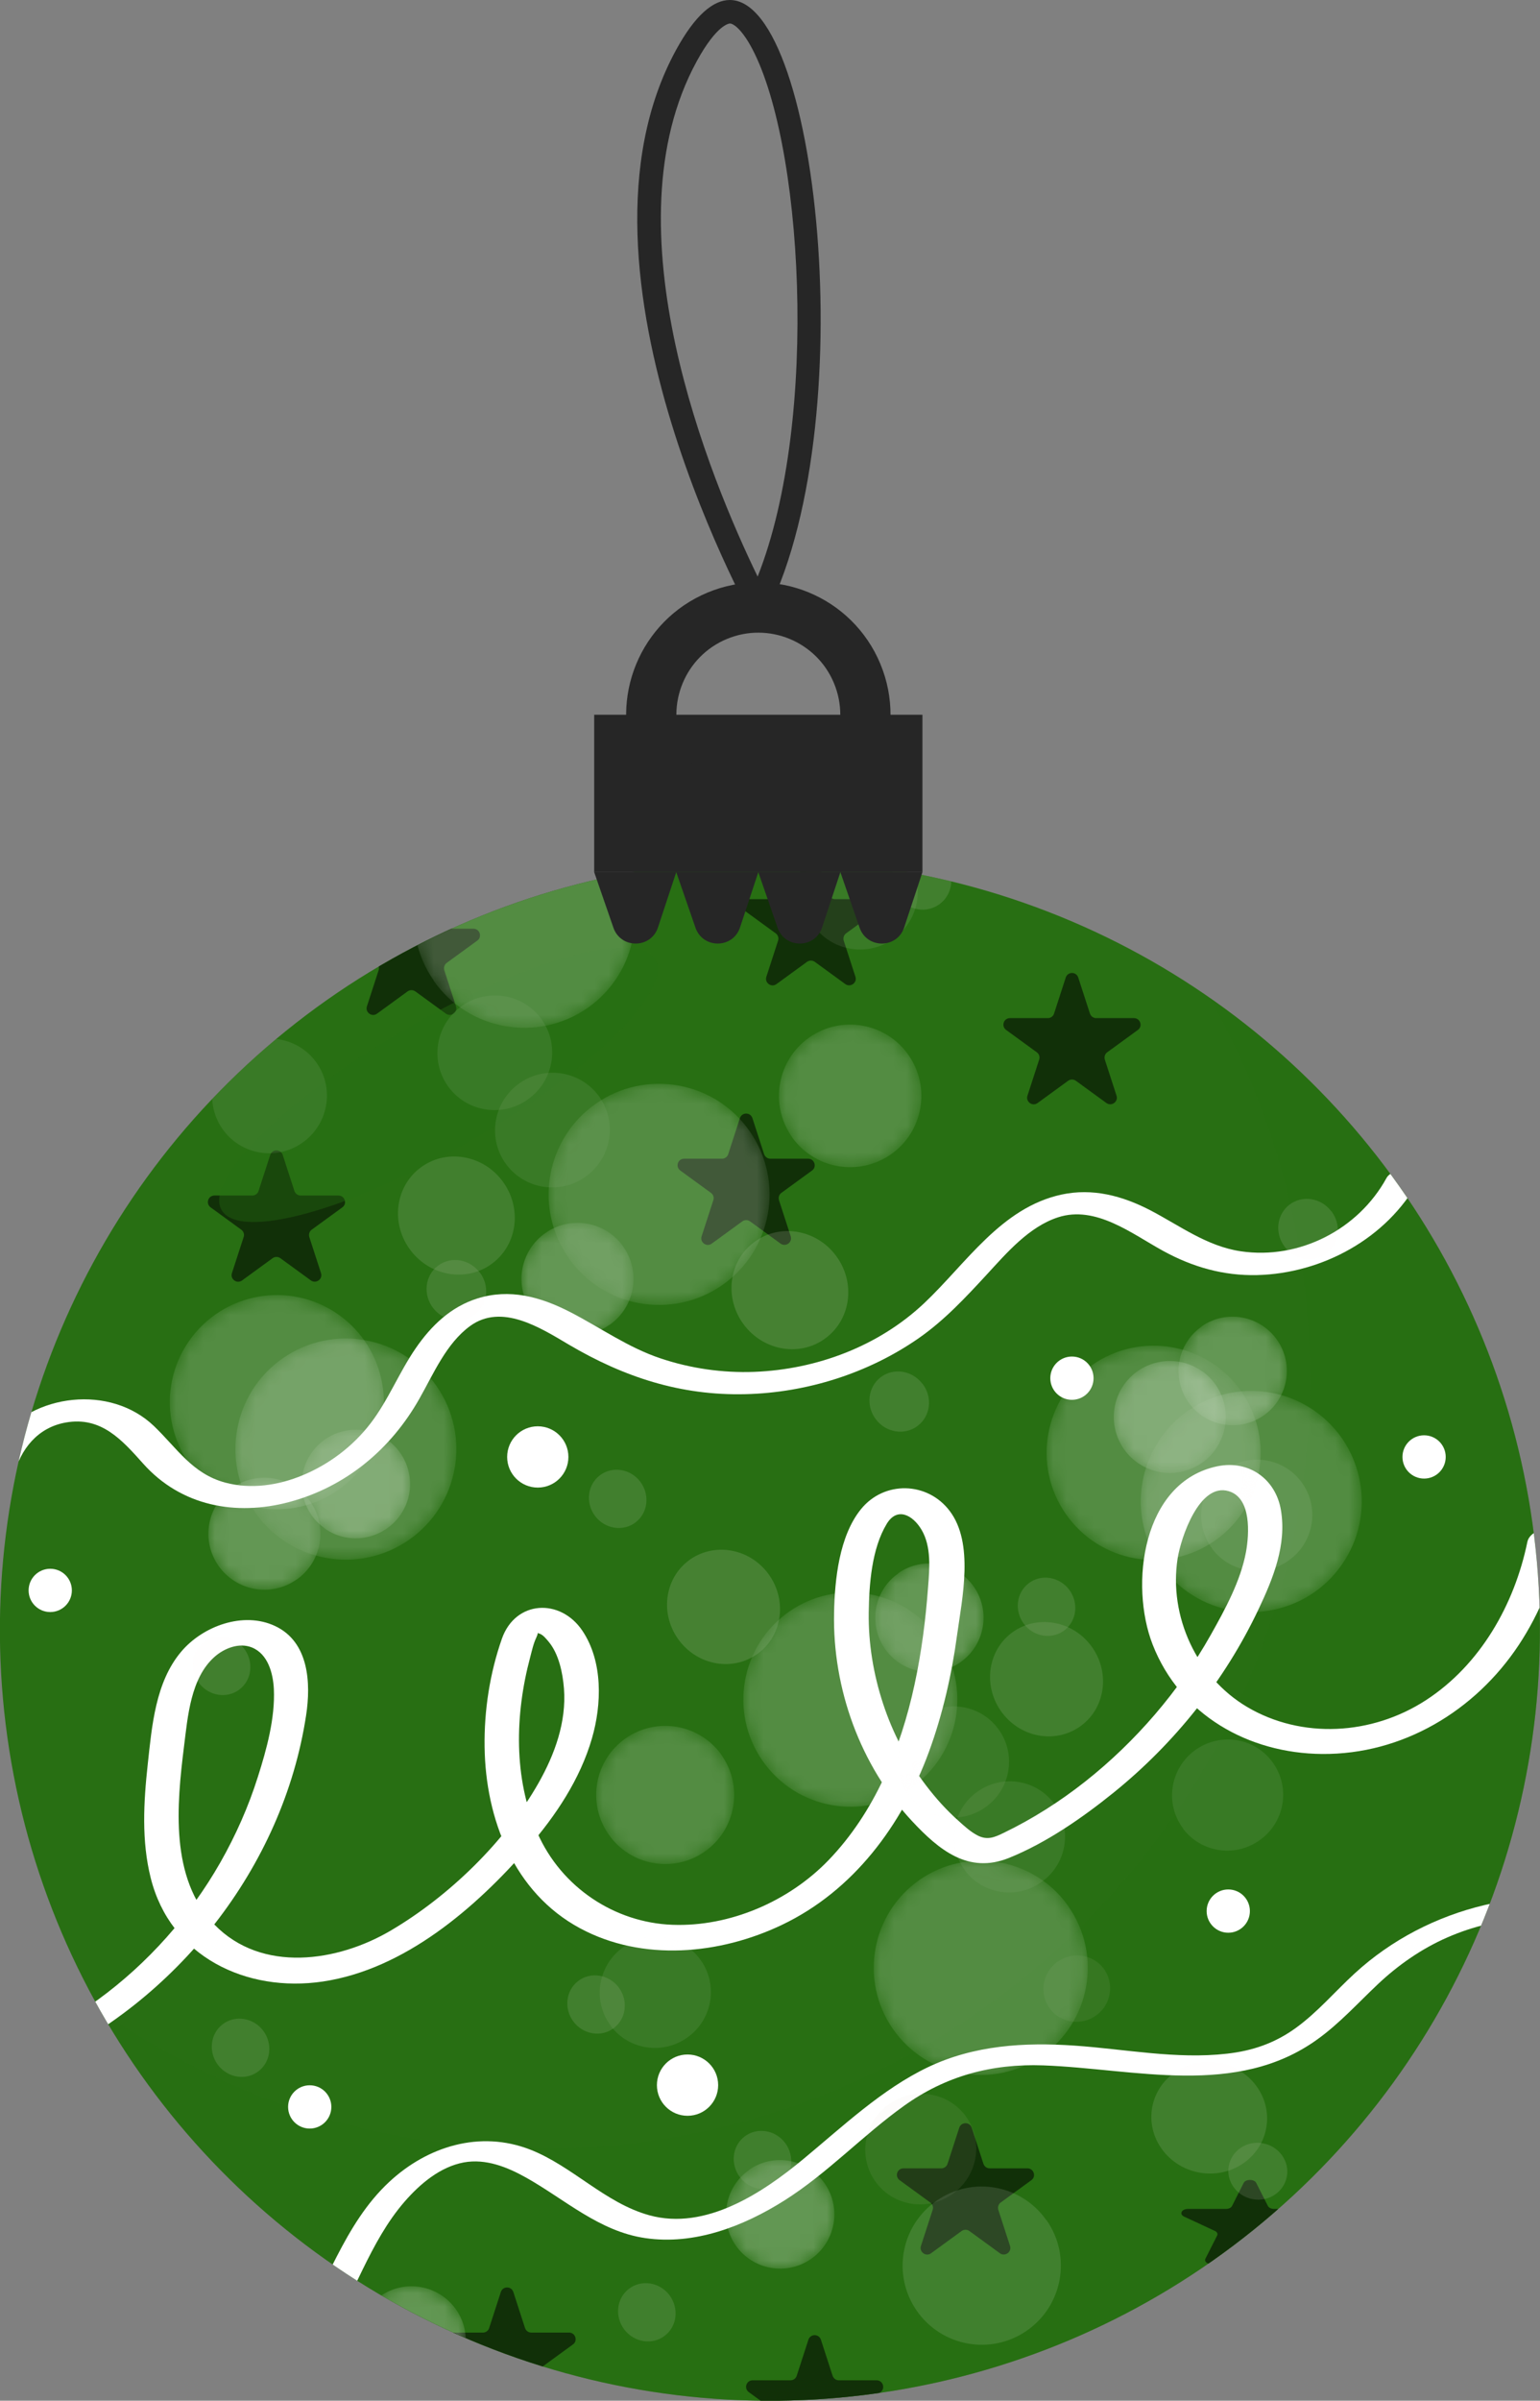 <?xml version="1.0" encoding="UTF-8"?> <svg xmlns="http://www.w3.org/2000/svg" xmlns:xlink="http://www.w3.org/1999/xlink" width="114.66" height="178.62" viewBox="0 0 114.66 178.62"><rect x="0" y="0" width="114.66" height="178.62" fill="#808080" stroke="none"/><defs><style> .cls-1 { opacity: .39; } .cls-1, .cls-2, .cls-3, .cls-4, .cls-5, .cls-6, .cls-7, .cls-8, .cls-9, .cls-10, .cls-11, .cls-12, .cls-13, .cls-14, .cls-15, .cls-16, .cls-17, .cls-18, .cls-19, .cls-20, .cls-21, .cls-22, .cls-23, .cls-24, .cls-25, .cls-26, .cls-27, .cls-28, .cls-29, .cls-30, .cls-31, .cls-32, .cls-33, .cls-34, .cls-35, .cls-36, .cls-37, .cls-38 { stroke-width: 0px; } .cls-1, .cls-3, .cls-6 { fill: #286f13; } .cls-1, .cls-39 { mix-blend-mode: screen; } .cls-40 { mask: url(#mask-22); } .cls-41 { mask: url(#mask-23); } .cls-42 { mask: url(#mask-15); } .cls-43 { mask: url(#mask-17); } .cls-44 { mask: url(#mask-18); } .cls-45 { mask: url(#mask-14); } .cls-46 { mask: url(#mask-13); } .cls-47 { mask: url(#mask-19); } .cls-48 { mask: url(#mask-12); } .cls-49 { mask: url(#mask-20); } .cls-50 { mask: url(#mask-21); } .cls-51 { mask: url(#mask-11); } .cls-52 { mask: url(#mask-16); } .cls-53 { mask: url(#mask-10); } .cls-2 { fill: #113008; } .cls-54 { clip-path: url(#clippath); } .cls-3 { mix-blend-mode: multiply; opacity: .29; } .cls-4, .cls-55 { fill: none; } .cls-5 { opacity: .5; } .cls-5, .cls-23, .cls-24, .cls-25, .cls-34, .cls-36, .cls-37 { mix-blend-mode: overlay; } .cls-5, .cls-23, .cls-25, .cls-38 { fill: #fff; } .cls-56 { mask: url(#mask); } .cls-7 { fill: url(#radial-gradient); } .cls-8 { fill: url(#radial-gradient-24); } .cls-9 { fill: url(#radial-gradient-23); } .cls-10 { fill: url(#radial-gradient-22); } .cls-11 { fill: url(#radial-gradient-20); } .cls-12 { fill: url(#radial-gradient-21); } .cls-13 { fill: url(#radial-gradient-14); } .cls-14 { fill: url(#radial-gradient-13); } .cls-15 { fill: url(#radial-gradient-12); } .cls-16 { fill: url(#radial-gradient-15); } .cls-17 { fill: url(#radial-gradient-16); } .cls-18 { fill: url(#radial-gradient-11); } .cls-19 { fill: url(#radial-gradient-19); } .cls-20 { fill: url(#radial-gradient-18); } .cls-21 { fill: url(#radial-gradient-17); } .cls-22 { fill: url(#radial-gradient-10); } .cls-23 { opacity: .68; } .cls-24 { fill: #e0d9c7; } .cls-24, .cls-36 { opacity: .2; } .cls-25, .cls-34 { opacity: .3; } .cls-26 { fill: url(#radial-gradient-2); } .cls-27 { fill: url(#radial-gradient-3); } .cls-28 { fill: url(#radial-gradient-4); } .cls-29 { fill: url(#radial-gradient-6); } .cls-30 { fill: url(#radial-gradient-9); } .cls-31 { fill: url(#radial-gradient-8); } .cls-32 { fill: url(#radial-gradient-5); } .cls-33 { fill: url(#radial-gradient-7); } .cls-34, .cls-36, .cls-37 { fill: #fff5f5; } .cls-57 { mix-blend-mode: lighten; opacity: .4; } .cls-35 { fill: #262626; } .cls-58 { isolation: isolate; } .cls-37 { opacity: .35; } .cls-59 { mask: url(#mask-3); } .cls-60 { mask: url(#mask-2); } .cls-61 { mask: url(#mask-5); } .cls-62 { mask: url(#mask-4); } .cls-63 { mask: url(#mask-1); } .cls-64 { mask: url(#mask-7); } .cls-65 { mask: url(#mask-6); } .cls-66 { mask: url(#mask-8); } .cls-67 { mask: url(#mask-9); } .cls-55 { stroke: #262626; stroke-miterlimit: 10; stroke-width: 3.74px; } </style><clipPath id="clippath"><circle class="cls-4" cx="57.33" cy="121.29" r="57.33" transform="translate(-18.12 10.36) rotate(-8.92)"></circle></clipPath><radialGradient id="radial-gradient" cx="2860.82" cy="52.29" fx="2860.82" fy="52.29" r="8.23" gradientTransform="translate(1631.08 2446) rotate(-124.85)" gradientUnits="userSpaceOnUse"><stop offset="0" stop-color="#fff"></stop><stop offset=".01" stop-color="#fbfbfb"></stop><stop offset=".51" stop-color="#757575"></stop><stop offset=".85" stop-color="#212121"></stop><stop offset="1" stop-color="#000"></stop></radialGradient><mask id="mask" x="30.81" y="60.02" width="16.46" height="16.46" maskUnits="userSpaceOnUse"><path class="cls-7" d="M32.29,72.95c-2.6-3.74-1.67-8.87,2.05-11.46,3.72-2.59,8.85-1.68,11.45,2.06,2.6,3.73,1.68,8.85-2.05,11.45-3.73,2.59-8.86,1.68-11.46-2.04Z"></path></mask><radialGradient id="radial-gradient-2" cx="2836.05" cy="64.61" fx="2836.05" fy="64.61" r="5.3" xlink:href="#radial-gradient"></radialGradient><mask id="mask-1" x="58" y="76.23" width="10.61" height="10.61" maskUnits="userSpaceOnUse"><path class="cls-26" d="M58.95,84.57c-1.68-2.41-1.08-5.72,1.32-7.39,2.4-1.67,5.71-1.08,7.38,1.33,1.67,2.4,1.08,5.71-1.32,7.38-2.4,1.67-5.71,1.09-7.39-1.32Z"></path></mask><radialGradient id="radial-gradient-3" cx="521.58" cy="2648.88" fx="521.58" fy="2648.88" r="4.17" gradientTransform="translate(1984.9 1971) rotate(145.15)" gradientUnits="userSpaceOnUse"><stop offset=".7" stop-color="#fff"></stop><stop offset=".73" stop-color="#f2f2f2"></stop><stop offset=".76" stop-color="#d0d0d0"></stop><stop offset=".82" stop-color="#999"></stop><stop offset=".88" stop-color="#4e4e4e"></stop><stop offset=".94" stop-color="#000"></stop></radialGradient><mask id="mask-2" x="38.83" y="90.98" width="8.34" height="8.34" maskUnits="userSpaceOnUse"><path class="cls-27" d="M45.38,98.57c-1.89,1.32-4.49.85-5.81-1.04-1.31-1.89-.85-4.48,1.05-5.8,1.89-1.31,4.49-.85,5.8,1.04,1.31,1.89.85,4.49-1.03,5.8Z"></path></mask><radialGradient id="radial-gradient-4" cx="485.99" cy="2679.93" fx="485.99" fy="2679.93" r="4.17" xlink:href="#radial-gradient-3"></radialGradient><mask id="mask-3" x="50.3" y="45.16" width="8.34" height="8.34" maskUnits="userSpaceOnUse"><path class="cls-28" d="M56.86,52.74c-1.89,1.32-4.49.85-5.81-1.04-1.31-1.89-.85-4.48,1.05-5.8,1.89-1.31,4.48-.85,5.8,1.04,1.31,1.89.85,4.49-1.03,5.8Z"></path></mask><radialGradient id="radial-gradient-5" cx="2838.17" cy="48.74" fx="2838.17" fy="48.74" r="8.23" xlink:href="#radial-gradient"></radialGradient><mask id="mask-4" x="40.84" y="80.63" width="16.46" height="16.46" maskUnits="userSpaceOnUse"><path class="cls-32" d="M42.32,93.57c-2.6-3.74-1.67-8.87,2.05-11.46,3.72-2.59,8.85-1.68,11.45,2.06,2.6,3.73,1.68,8.85-2.05,11.45-3.73,2.59-8.86,1.68-11.46-2.04Z"></path></mask><radialGradient id="radial-gradient-6" cx="551.55" cy="2646.65" fx="551.55" fy="2646.65" r="4.17" xlink:href="#radial-gradient-3"></radialGradient><mask id="mask-5" x="15.51" y="109.94" width="8.34" height="8.34" maskUnits="userSpaceOnUse"><path class="cls-29" d="M22.07,117.53c-1.89,1.32-4.49.85-5.81-1.04-1.31-1.89-.85-4.48,1.05-5.8,1.89-1.31,4.48-.85,5.8,1.04,1.31,1.89.85,4.49-1.03,5.8Z"></path></mask><radialGradient id="radial-gradient-7" cx="2835.94" cy="18.77" fx="2835.94" fy="18.77" r="8.23" xlink:href="#radial-gradient"></radialGradient><mask id="mask-6" x="17.53" y="99.59" width="16.46" height="16.46" maskUnits="userSpaceOnUse"><path class="cls-33" d="M19,112.52c-2.6-3.74-1.67-8.87,2.05-11.46,3.72-2.59,8.85-1.68,11.45,2.06,2.6,3.73,1.68,8.85-2.05,11.45-3.73,2.59-8.86,1.68-11.46-2.04Z"></path></mask><radialGradient id="radial-gradient-8" cx="2898.22" cy="56.18" fx="2898.22" fy="56.18" r="8.23" xlink:href="#radial-gradient"></radialGradient><mask id="mask-7" x="12.64" y="27.1" width="16.46" height="16.46" maskUnits="userSpaceOnUse"><path class="cls-31" d="M14.12,40.04c-2.6-3.74-1.67-8.87,2.05-11.46,3.72-2.59,8.85-1.68,11.45,2.06,2.6,3.73,1.68,8.85-2.05,11.45-3.73,2.59-8.86,1.68-11.46-2.04Z"></path></mask><radialGradient id="radial-gradient-9" cx="457.19" cy="2671.69" fx="457.19" fy="2671.69" r="4.17" xlink:href="#radial-gradient-3"></radialGradient><mask id="mask-8" x="78.64" y="35.46" width="8.34" height="8.34" maskUnits="userSpaceOnUse"><path class="cls-30" d="M85.19,43.04c-1.89,1.32-4.49.85-5.81-1.04-1.31-1.89-.85-4.48,1.05-5.8,1.89-1.31,4.48-.85,5.8,1.04,1.31,1.89.85,4.49-1.03,5.8Z"></path></mask><radialGradient id="radial-gradient-10" cx="2860.99" cy="113.13" fx="2860.99" fy="113.13" r="8.23" xlink:href="#radial-gradient"></radialGradient><mask id="mask-9" x="80.65" y="25.1" width="16.46" height="16.46" maskUnits="userSpaceOnUse"><path class="cls-22" d="M82.13,38.04c-2.6-3.74-1.67-8.87,2.05-11.46,3.72-2.59,8.85-1.68,11.45,2.06,2.6,3.73,1.68,8.85-2.04,11.45-3.73,2.59-8.86,1.68-11.46-2.04Z"></path></mask><radialGradient id="radial-gradient-11" cx="2843.04" cy="-761.99" fx="2843.04" fy="-761.99" r="4.17" gradientTransform="translate(1984.9 2355.58) rotate(-145.15) scale(1 -1)" xlink:href="#radial-gradient-3"></radialGradient><mask id="mask-10" x="82.92" y="101.26" width="8.34" height="8.34" maskUnits="userSpaceOnUse"><path class="cls-18" d="M89.48,102.01c-1.89-1.32-4.49-.85-5.81,1.04-1.31,1.89-.85,4.48,1.05,5.8,1.89,1.31,4.49.85,5.8-1.04,1.31-1.89.85-4.49-1.03-5.8Z"></path></mask><radialGradient id="radial-gradient-12" cx="-572.69" cy="-2272.71" fx="-572.69" fy="-2272.71" r="8.23" gradientTransform="translate(1631.08 1880.58) rotate(124.85) scale(1 -1)" xlink:href="#radial-gradient"></radialGradient><mask id="mask-11" x="84.93" y="103.49" width="16.46" height="16.46" maskUnits="userSpaceOnUse"><path class="cls-15" d="M86.41,107.01c-2.6,3.74-1.67,8.87,2.05,11.46,3.72,2.59,8.85,1.68,11.45-2.06,2.6-3.73,1.68-8.85-2.05-11.45-3.73-2.59-8.86-1.68-11.46,2.04Z"></path></mask><radialGradient id="radial-gradient-13" cx="-2783.28" cy="1172.91" fx="-2783.28" fy="1172.91" r="7.97" gradientTransform="translate(2626.28 1760.34) rotate(55.15)" xlink:href="#radial-gradient"></radialGradient><mask id="mask-12" x="65.06" y="138.45" width="15.94" height="15.94" maskUnits="userSpaceOnUse"><path class="cls-14" d="M79.56,141.86c2.52,3.62,1.62,8.59-1.99,11.1-3.61,2.51-8.57,1.62-11.09-2-2.51-3.61-1.62-8.57,1.98-11.09,3.61-2.51,8.58-1.63,11.1,1.98Z"></path></mask><radialGradient id="radial-gradient-14" cx="-2807.27" cy="1184.85" fx="-2807.27" fy="1184.85" r="5.14" gradientTransform="translate(2626.28 1760.34) rotate(55.15)" xlink:href="#radial-gradient"></radialGradient><mask id="mask-13" x="44.39" y="128.41" width="10.28" height="10.28" maskUnits="userSpaceOnUse"><path class="cls-13" d="M53.74,130.61c1.62,2.33,1.05,5.54-1.28,7.16-2.32,1.62-5.53,1.05-7.15-1.29-1.62-2.33-1.05-5.53,1.28-7.15,2.33-1.62,5.53-1.05,7.16,1.28Z"></path></mask><radialGradient id="radial-gradient-15" cx="-599.42" cy="-2994.45" fx="-599.42" fy="-2994.45" r="4.04" gradientTransform="translate(2272.47 2235.34) rotate(-34.85)" xlink:href="#radial-gradient-3"></radialGradient><mask id="mask-14" x="65.16" y="116.33" width="8.07" height="8.07" maskUnits="userSpaceOnUse"><path class="cls-16" d="M66.88,117.05c1.83-1.28,4.35-.82,5.63,1.01,1.27,1.83.82,4.34-1.01,5.62-1.83,1.27-4.34.82-5.61-1-1.27-1.83-.83-4.35,1-5.62Z"></path></mask><radialGradient id="radial-gradient-16" cx="-633.9" cy="-2964.38" fx="-633.9" fy="-2964.38" r="4.04" gradientTransform="translate(2272.47 2235.34) rotate(-34.85)" xlink:href="#radial-gradient-3"></radialGradient><mask id="mask-15" x="54.05" y="160.71" width="8.07" height="8.07" maskUnits="userSpaceOnUse"><path class="cls-17" d="M55.77,161.44c1.83-1.28,4.35-.82,5.63,1.01,1.27,1.83.82,4.34-1.01,5.62-1.83,1.27-4.34.82-5.61-1-1.27-1.83-.83-4.35,1-5.62Z"></path></mask><radialGradient id="radial-gradient-17" cx="-2805.21" cy="1169.47" fx="-2805.21" fy="1169.47" r="7.97" gradientTransform="translate(2626.28 1760.34) rotate(55.15)" xlink:href="#radial-gradient"></radialGradient><mask id="mask-16" x="55.34" y="118.49" width="15.94" height="15.94" maskUnits="userSpaceOnUse"><path class="cls-21" d="M69.85,121.9c2.52,3.62,1.62,8.59-1.99,11.1-3.6,2.51-8.57,1.63-11.09-2-2.51-3.61-1.62-8.57,1.98-11.09,3.61-2.51,8.58-1.63,11.1,1.98Z"></path></mask><radialGradient id="radial-gradient-18" cx="-570.41" cy="-2996.62" fx="-570.41" fy="-2996.62" r="4.04" gradientTransform="translate(2272.47 2235.34) rotate(-34.85)" xlink:href="#radial-gradient-3"></radialGradient><mask id="mask-17" x="87.74" y="97.97" width="8.07" height="8.07" maskUnits="userSpaceOnUse"><path class="cls-20" d="M89.46,98.69c1.83-1.28,4.35-.82,5.63,1.01,1.27,1.83.82,4.34-1.01,5.62-1.83,1.27-4.34.82-5.61-1-1.27-1.83-.83-4.35,1-5.62Z"></path></mask><radialGradient id="radial-gradient-19" cx="-2807.37" cy="1140.46" fx="-2807.37" fy="1140.46" r="7.97" gradientTransform="translate(2626.28 1760.34) rotate(55.15)" xlink:href="#radial-gradient"></radialGradient><mask id="mask-18" x="77.92" y="100.13" width="15.94" height="15.94" maskUnits="userSpaceOnUse"><path class="cls-19" d="M92.43,103.54c2.52,3.62,1.62,8.59-1.99,11.1-3.61,2.51-8.57,1.63-11.09-2-2.51-3.61-1.62-8.57,1.98-11.09,3.61-2.51,8.58-1.63,11.1,1.98Z"></path></mask><radialGradient id="radial-gradient-20" cx="-2747.06" cy="1176.69" fx="-2747.06" fy="1176.69" r="7.97" gradientTransform="translate(2626.28 1760.34) rotate(55.15)" xlink:href="#radial-gradient"></radialGradient><mask id="mask-19" x="82.66" y="170.33" width="15.94" height="15.94" maskUnits="userSpaceOnUse"><path class="cls-11" d="M97.17,173.74c2.52,3.62,1.62,8.59-1.99,11.1-3.61,2.51-8.57,1.63-11.09-2-2.51-3.61-1.62-8.57,1.98-11.09,3.61-2.51,8.58-1.63,11.1,1.98Z"></path></mask><radialGradient id="radial-gradient-21" cx="-661.79" cy="-2972.36" fx="-661.79" fy="-2972.36" r="4.04" gradientTransform="translate(2272.47 2235.34) rotate(-34.85)" xlink:href="#radial-gradient-3"></radialGradient><mask id="mask-20" x="26.6" y="170.11" width="8.07" height="8.07" maskUnits="userSpaceOnUse"><path class="cls-12" d="M28.33,170.83c1.83-1.28,4.35-.82,5.63,1.01,1.27,1.83.82,4.34-1.01,5.62-1.83,1.27-4.34.82-5.61-1-1.27-1.83-.83-4.35,1-5.62Z"></path></mask><radialGradient id="radial-gradient-22" cx="-2783.11" cy="1231.84" fx="-2783.11" fy="1231.84" r="7.97" gradientTransform="translate(2626.28 1760.34) rotate(55.15)" xlink:href="#radial-gradient"></radialGradient><mask id="mask-21" x="16.79" y="172.27" width="15.94" height="15.94" maskUnits="userSpaceOnUse"><path class="cls-10" d="M31.3,175.67c2.52,3.62,1.62,8.59-1.99,11.1-3.61,2.51-8.57,1.63-11.09-2-2.51-3.61-1.62-8.57,1.98-11.09,3.61-2.51,8.58-1.63,11.1,1.98Z"></path></mask><radialGradient id="radial-gradient-23" cx="-2837.43" cy="144.7" fx="-2837.43" fy="144.7" r="4.04" gradientTransform="translate(2272.47 1850.76) rotate(34.85) scale(1 -1)" xlink:href="#radial-gradient-3"></radialGradient><mask id="mask-22" x="22.45" y="106.38" width="8.07" height="8.07" maskUnits="userSpaceOnUse"><path class="cls-9" d="M24.18,113.73c1.83,1.28,4.35.82,5.63-1.01,1.27-1.83.82-4.34-1.01-5.62-1.83-1.27-4.34-.82-5.61,1-1.27,1.83-.83,4.35,1,5.62Z"></path></mask><radialGradient id="radial-gradient-24" cx="333.94" cy="3407.48" fx="333.94" fy="3407.48" r="7.97" gradientTransform="translate(2626.28 2325.76) rotate(-55.15) scale(1 -1)" xlink:href="#radial-gradient"></radialGradient><mask id="mask-23" x="12.64" y="96.35" width="15.94" height="15.94" maskUnits="userSpaceOnUse"><path class="cls-8" d="M27.15,108.88c2.52-3.62,1.62-8.59-1.99-11.1-3.61-2.51-8.57-1.62-11.09,2-2.51,3.61-1.62,8.57,1.98,11.09,3.61,2.51,8.58,1.63,11.1-1.98Z"></path></mask></defs><g class="cls-58"><g id="OBJECTS"><g><g class="cls-54"><circle class="cls-6" cx="57.33" cy="121.29" r="57.33" transform="translate(-18.12 10.36) rotate(-8.92)"></circle><path class="cls-3" d="M90.04,74.22c4.76,8.36,7.49,18.02,7.49,28.32,0,31.66-25.67,57.33-57.33,57.33-12.16,0-23.43-3.8-32.71-10.26,9.86,17.32,28.48,29.01,49.84,29.01,31.66,0,57.33-25.67,57.33-57.33,0-19.5-9.74-36.72-24.62-47.07Z"></path><path class="cls-2" d="M56.02,83.19l.87,2.68c.07.2.25.34.46.34h2.82c.47,0,.67.61.29.88l-2.28,1.66c-.17.12-.24.34-.18.55l.87,2.68c.15.45-.37.82-.75.55l-2.28-1.66c-.17-.12-.4-.12-.57,0l-2.28,1.66c-.38.28-.9-.1-.75-.55l.87-2.68c.07-.2,0-.42-.18-.55l-2.28-1.66c-.38-.28-.19-.88.29-.88h2.82c.21,0,.4-.14.46-.34l.87-2.68c.15-.45.78-.45.93,0Z"></path><path class="cls-2" d="M80.28,72.73l.87,2.68c.07.2.25.34.46.34h2.82c.47,0,.67.61.29.88l-2.28,1.66c-.17.12-.24.34-.18.55l.87,2.68c.15.45-.37.82-.75.55l-2.28-1.66c-.17-.12-.4-.12-.57,0l-2.28,1.66c-.38.28-.9-.1-.75-.55l.87-2.68c.07-.2,0-.42-.18-.55l-2.28-1.66c-.38-.28-.19-.88.29-.88h2.82c.21,0,.4-.14.46-.34l.87-2.68c.15-.45.78-.45.93,0Z"></path><path class="cls-2" d="M60.84,63.88l.87,2.68c.07.2.25.34.46.34h2.82c.47,0,.67.61.29.88l-2.28,1.66c-.17.12-.24.34-.18.55l.87,2.68c.15.45-.37.82-.75.55l-2.28-1.66c-.17-.12-.4-.12-.57,0l-2.28,1.66c-.38.28-.9-.1-.75-.55l.87-2.68c.07-.2,0-.42-.18-.55l-2.28-1.66c-.38-.28-.19-.88.29-.88h2.82c.21,0,.4-.14.46-.34l.87-2.68c.15-.45.78-.45.93,0Z"></path><path class="cls-2" d="M21.05,85.93l.87,2.68c.07.2.25.34.46.34h2.82c.47,0,.67.61.29.88l-2.28,1.66c-.17.12-.24.34-.18.55l.87,2.68c.15.45-.37.82-.75.55l-2.28-1.66c-.17-.12-.4-.12-.57,0l-2.28,1.66c-.38.28-.9-.1-.75-.55l.87-2.68c.07-.2,0-.42-.18-.55l-2.28-1.66c-.38-.28-.19-.88.29-.88h2.82c.21,0,.4-.14.46-.34l.87-2.68c.15-.45.78-.45.93,0Z"></path><path class="cls-2" d="M31.1,66.08l.87,2.68c.07.2.25.34.46.34h2.82c.47,0,.67.61.29.88l-2.28,1.66c-.17.12-.24.34-.18.55l.87,2.68c.15.45-.37.82-.75.55l-2.28-1.66c-.17-.12-.4-.12-.57,0l-2.28,1.66c-.38.28-.9-.1-.75-.55l.87-2.68c.07-.2,0-.42-.18-.55l-2.28-1.66c-.38-.28-.19-.88.29-.88h2.82c.21,0,.4-.14.46-.34l.87-2.68c.15-.45.78-.45.93,0Z"></path><path class="cls-2" d="M38.22,170.53l.87,2.68c.07.2.25.34.46.34h2.82c.47,0,.67.61.29.88l-2.28,1.66c-.17.12-.24.34-.18.55l.87,2.68c.15.45-.37.82-.75.55l-2.28-1.66c-.17-.12-.4-.12-.57,0l-2.28,1.66c-.38.28-.9-.1-.75-.55l.87-2.68c.07-.2,0-.42-.18-.55l-2.28-1.66c-.38-.28-.19-.88.29-.88h2.82c.21,0,.4-.14.46-.34l.87-2.68c.15-.45.78-.45.93,0Z"></path><path class="cls-2" d="M61.12,174.08l.87,2.68c.07.2.25.34.46.34h2.82c.47,0,.67.61.29.88l-2.28,1.66c-.17.12-.24.34-.18.55l.87,2.68c.15.45-.37.82-.75.55l-2.28-1.66c-.17-.12-.4-.12-.57,0l-2.28,1.66c-.38.28-.9-.1-.75-.55l.87-2.68c.07-.2,0-.42-.18-.55l-2.28-1.66c-.38-.28-.19-.88.29-.88h2.82c.21,0,.4-.14.46-.34l.87-2.68c.15-.45.78-.45.93,0Z"></path><path class="cls-2" d="M93.53,162.41l.87,1.72c.07.13.25.22.46.22h2.82c.47,0,.67.39.29.57l-2.28,1.06c-.17.08-.24.22-.18.35l.87,1.72c.15.29-.37.53-.75.35l-2.28-1.06c-.17-.08-.4-.08-.57,0l-2.28,1.06c-.38.18-.9-.06-.75-.35l.87-1.72c.07-.13,0-.27-.18-.35l-2.28-1.06c-.38-.18-.19-.57.29-.57h2.82c.21,0,.4-.09.46-.22l.87-1.72c.15-.29.78-.29.93,0Z"></path><path class="cls-2" d="M72.35,158.31l.87,2.68c.07.2.25.34.46.34h2.82c.47,0,.67.61.29.88l-2.28,1.66c-.17.12-.24.34-.18.55l.87,2.68c.15.45-.37.82-.75.55l-2.28-1.66c-.17-.12-.4-.12-.57,0l-2.28,1.66c-.38.28-.9-.1-.75-.55l.87-2.68c.07-.2,0-.42-.18-.55l-2.28-1.66c-.38-.28-.19-.88.29-.88h2.82c.21,0,.4-.14.46-.34l.87-2.68c.15-.45.78-.45.93,0Z"></path><path class="cls-38" d="M37.76,108.4c0-1.26,1.02-2.28,2.28-2.28s2.28,1.02,2.28,2.28-1.02,2.28-2.28,2.28-2.28-1.02-2.28-2.28Z"></path><path class="cls-38" d="M48.91,155.14c0-1.26,1.02-2.28,2.28-2.28s2.28,1.02,2.28,2.28-1.02,2.28-2.28,2.28-2.28-1.02-2.28-2.28Z"></path><path class="cls-38" d="M78.2,102.54c0-.89.72-1.61,1.61-1.61s1.61.72,1.61,1.61-.72,1.61-1.61,1.61-1.61-.72-1.61-1.61Z"></path><path class="cls-38" d="M2.13,118.33c0-.89.72-1.61,1.61-1.61s1.61.72,1.61,1.61-.72,1.61-1.61,1.61-1.61-.72-1.61-1.61Z"></path><path class="cls-38" d="M104.42,108.4c0-.89.72-1.61,1.61-1.61s1.61.72,1.61,1.61-.72,1.61-1.61,1.61-1.61-.72-1.61-1.61Z"></path><path class="cls-38" d="M21.45,156.76c0-.89.72-1.61,1.61-1.61s1.61.72,1.61,1.61-.72,1.61-1.61,1.61-1.61-.72-1.61-1.61Z"></path><path class="cls-38" d="M89.84,142.19c0-.89.72-1.61,1.61-1.61s1.61.72,1.61,1.61-.72,1.61-1.61,1.61-1.61-.72-1.61-1.61Z"></path><path class="cls-1" d="M48.8,71.38c1.33,2.31-4.82,8.35-13.74,13.5-8.92,5.15-17.23,7.45-18.56,5.15s4.82-8.35,13.74-13.5c8.92-5.15,17.23-7.45,18.56-5.15Z"></path><path class="cls-38" d="M2.69,153.62c10.4-4.64,18.38-14.67,20.1-25.99.37-2.41.21-5.47-2.31-6.65-2.36-1.11-5.38,0-6.99,1.91-1.92,2.27-2.18,5.54-2.49,8.37s-.47,5.71.22,8.46c1.46,5.85,7.11,8.56,12.82,7.71,6.09-.91,11.38-5.48,15.29-9.98,2.05-2.36,3.86-5.07,4.74-8.1.74-2.54.83-5.73-.71-8.02-1.64-2.44-4.98-2.27-5.99.59-.9,2.56-1.33,5.35-1.29,8.05.07,5.36,2.18,10.85,7.11,13.5,4.65,2.5,10.4,1.96,15.04-.26,5.32-2.54,8.93-7.42,10.93-12.86,1.03-2.81,1.7-5.75,2.1-8.71.38-2.74,1.27-6.82-.55-9.22-1.65-2.19-4.88-2.27-6.61-.13-1.62,2-1.95,5.23-2,7.7-.12,5.64,1.95,11.37,5.81,15.51,1.99,2.13,4.18,3.95,7.2,2.74,2.8-1.13,5.48-2.99,7.81-4.87,4.54-3.67,8.28-8.35,10.78-13.63,1.09-2.3,2.11-4.79,1.67-7.39-.39-2.31-2.39-3.73-4.71-3.26-5.63,1.15-6.57,8.84-4.84,13.27,2.04,5.23,7.14,8.1,12.62,8.14,5.97.05,11.38-3.19,14.64-8.11,1.58-2.39,2.63-5.05,3.21-7.85.26-1.26-2.33-.97-2.57.18-.96,4.66-3.5,9.14-7.54,11.77s-9.27,2.91-13.33.51c-3.75-2.22-5.84-6.74-5.17-11.05.24-1.53,1.62-5.67,3.81-5,1.7.51,1.52,3.19,1.28,4.52-.4,2.16-1.56,4.28-2.63,6.18-1.18,2.1-2.58,4.08-4.15,5.91-3.11,3.62-6.95,6.73-11.26,8.81-.7.34-1.23.57-1.97.18-.51-.27-.97-.69-1.4-1.08-.89-.79-1.7-1.69-2.42-2.64-1.4-1.83-2.47-3.88-3.19-6.07s-1.1-4.48-1.07-6.78c.03-2.1.22-4.75,1.34-6.6.77-1.28,1.94-.67,2.6.45.73,1.25.59,2.86.48,4.24-.18,2.44-.49,4.88-1.01,7.27-1.03,4.78-2.97,9.5-6.4,13.06-2.96,3.07-7.35,4.97-11.63,4.81s-8.26-2.77-10.05-6.84-1.67-8.82-.54-13.05c.13-.49.24-1.02.46-1.48.25-.54-.04-.36.21-.3.27.06.55.42.71.61.76.91,1.05,2.33,1.14,3.49.19,2.48-.69,4.9-1.9,7.03-2.48,4.37-6.67,8.42-10.98,10.96-3.96,2.34-9.62,3.2-13.15-.44-3.33-3.45-2.8-8.9-2.26-13.25.28-2.22.49-5.1,2.29-6.68.72-.63,1.81-1.06,2.75-.69,1.21.48,1.59,1.92,1.65,3.1.1,2.16-.54,4.49-1.19,6.53-.7,2.22-1.65,4.36-2.8,6.38-2.27,3.98-5.39,7.49-9.09,10.19-1.79,1.32-3.72,2.41-5.75,3.32-1.58.7-.18,2.11,1.13,1.53h0Z"></path><path class="cls-38" d="M-2.7,120.44c3.74-2.22,2.82-7.03,3.73-10.65.49-1.97,1.78-3.58,3.86-3.95,2.64-.47,4.19,1.29,5.78,3.07,2.81,3.14,6.88,3.91,10.88,2.84,4.21-1.13,7.56-3.93,9.68-7.69,1.05-1.85,2-4.11,3.77-5.4,2.35-1.71,5.22.12,7.33,1.37,4.12,2.43,8.35,3.82,13.18,3.7,4.56-.11,9.15-1.56,12.9-4.17,1.92-1.34,3.48-3.02,5.06-4.73,1.49-1.62,3.15-3.56,5.31-4.26,2.81-.91,5.5,1.23,7.82,2.5,2.19,1.2,4.49,1.86,7,1.8,4.85-.12,9.66-2.73,12.02-7.03.64-1.17-1.92-1.06-2.39-.19-2.1,3.83-6.49,6.09-10.84,5.45-2.53-.37-4.55-1.91-6.76-3.06-2.07-1.07-4.28-1.66-6.6-1.16-4.5.98-7.09,5.13-10.23,8.09-3.4,3.2-8,4.92-12.63,5.1-2.36.09-4.74-.25-6.98-1-2.43-.81-4.47-2.28-6.72-3.44s-4.54-1.77-6.93-1.02c-1.98.62-3.45,2.04-4.6,3.72-1.23,1.79-2.03,3.85-3.35,5.57s-3.09,3.05-5.07,3.87c-1.81.75-3.84,1.05-5.75.54-2.45-.66-3.58-2.55-5.31-4.21-3.23-3.09-8.99-2.46-11.67,1.1-1.37,1.82-1.57,4.18-1.78,6.37s-.29,4.71-2.3,5.9c-.45.27-.63.83-.17,1.17.5.37,1.34.09,1.81-.19h0Z"></path><path class="cls-38" d="M24.25,174.11c2.13-3.31,3.27-7.31,5.88-10.31,1.15-1.32,2.64-2.58,4.4-2.91,1.65-.3,3.25.35,4.66,1.14,2.91,1.64,5.43,3.99,8.85,4.49,3.67.54,7.33-.88,10.38-2.81,3.21-2.03,5.82-4.84,8.9-7.04s6.48-3.14,10.36-3c6.81.25,14.37,2.42,20.41-1.94,1.67-1.2,3.04-2.73,4.53-4.13s3.22-2.61,5.14-3.45c3.85-1.68,8.16-1.9,12.18-.73.88.25,2.98-1.04,1.53-1.46-7.13-2.06-15.14-.15-20.6,4.86-1.46,1.34-2.76,2.88-4.37,4.05s-3.28,1.72-5.15,1.93c-3.77.43-7.57-.34-11.33-.6s-7.5-.03-10.92,1.6-6.33,4.39-9.3,6.85-7.24,5.34-11.46,4.17c-3.3-.91-5.72-3.66-8.88-4.89-3.72-1.44-7.62-.25-10.48,2.41-3.41,3.17-4.67,7.82-7.13,11.65-.66,1.04,1.89.87,2.37.11h0Z"></path><g class="cls-39"><g class="cls-57"><path class="cls-36" d="M40.25,75.74c1.42,1.87,1.05,4.55-.84,5.98-1.88,1.43-4.56,1.07-5.98-.8-1.42-1.87-1.05-4.55.83-5.98,1.88-1.43,4.56-1.07,5.99.8Z"></path><path class="cls-36" d="M67.47,63.79c1.42,1.87,1.05,4.55-.84,5.98-1.88,1.43-4.56,1.07-5.98-.8-1.42-1.87-1.05-4.55.83-5.98,1.88-1.43,4.56-1.07,5.99.8Z"></path><path class="cls-24" d="M33.72,65.1c.85,1.12.62,2.72-.51,3.59-1.13.86-2.74.65-3.59-.47-.85-1.12-.62-2.72.52-3.59,1.13-.86,2.74-.65,3.59.47Z"></path><path class="cls-34" d="M37.39,87.85c1.49,1.96,1.17,4.71-.72,6.14-1.88,1.43-4.61,1-6.1-.96-1.49-1.96-1.17-4.71.72-6.14,1.88-1.43,4.62-1,6.1.96Z"></path><path class="cls-34" d="M35.72,94.67c.76,1,.6,2.4-.37,3.13-.96.73-2.35.51-3.11-.49s-.6-2.4.36-3.13c.96-.73,2.35-.51,3.11.49Z"></path><path class="cls-34" d="M20.69,60.95c-2.42-.45-4.02-2.7-3.59-5.03.44-2.32,2.75-3.84,5.17-3.39s4.02,2.7,3.59,5.03c-.44,2.33-2.75,3.84-5.17,3.39Z"></path><path class="cls-34" d="M17.35,54.77c-1.23-.23-2.05-1.38-1.83-2.56.22-1.18,1.4-1.96,2.63-1.73,1.23.23,2.05,1.38,1.83,2.56-.22,1.19-1.4,1.96-2.63,1.73Z"></path><path class="cls-34" d="M57.56,52.17c.76,1,.6,2.4-.37,3.13-.96.73-2.35.51-3.11-.49s-.6-2.4.36-3.13c.96-.73,2.35-.51,3.11.49Z"></path><path class="cls-34" d="M66.45,40.48c.76,1,.59,2.4-.37,3.13-.96.73-2.35.51-3.11-.49s-.59-2.4.36-3.13c.96-.73,2.35-.51,3.11.49Z"></path><path class="cls-34" d="M68.69,102.96c.76,1,.6,2.4-.37,3.13-.96.73-2.35.51-3.11-.49-.76-1-.59-2.4.36-3.13.96-.73,2.35-.51,3.11.49Z"></path><path class="cls-34" d="M99.13,90.12c.76,1,.59,2.4-.37,3.13-.96.73-2.35.51-3.11-.49-.76-1-.6-2.4.36-3.13.96-.73,2.35-.51,3.11.49Z"></path><path class="cls-34" d="M97.69,60.79c.76,1,.59,2.4-.37,3.13-.96.73-2.35.51-3.11-.49-.76-1-.6-2.4.36-3.13.96-.73,2.35-.51,3.11.49Z"></path><path class="cls-34" d="M70.35,64.12c.76,1,.6,2.4-.37,3.13-.96.73-2.35.51-3.11-.49-.76-1-.6-2.4.36-3.13.96-.73,2.35-.51,3.11.49Z"></path><g class="cls-56"><path class="cls-5" d="M32.29,72.95c-2.6-3.74-1.67-8.87,2.05-11.46,3.72-2.59,8.85-1.68,11.45,2.06,2.6,3.73,1.68,8.85-2.05,11.45-3.73,2.59-8.86,1.68-11.46-2.04Z"></path></g><g class="cls-63"><path class="cls-5" d="M58.95,84.57c-1.68-2.41-1.08-5.72,1.32-7.39,2.4-1.67,5.71-1.08,7.38,1.33,1.67,2.4,1.08,5.71-1.32,7.38-2.4,1.67-5.71,1.09-7.39-1.32Z"></path></g><g class="cls-60"><path class="cls-23" d="M45.38,98.57c-1.89,1.32-4.49.85-5.81-1.04-1.31-1.89-.85-4.48,1.05-5.8,1.89-1.31,4.49-.85,5.8,1.04,1.31,1.89.85,4.49-1.03,5.8Z"></path></g><g class="cls-59"><path class="cls-23" d="M56.86,52.74c-1.89,1.32-4.49.85-5.81-1.04-1.31-1.89-.85-4.48,1.05-5.8,1.89-1.31,4.48-.85,5.8,1.04,1.31,1.89.85,4.49-1.03,5.8Z"></path></g><path class="cls-36" d="M44.54,81.49c1.42,1.87,1.05,4.55-.84,5.98-1.88,1.43-4.56,1.07-5.98-.8-1.42-1.87-1.05-4.55.83-5.98,1.88-1.43,4.56-1.07,5.99.8Z"></path><path class="cls-24" d="M47.07,51.74c1.41,1.86,1.03,4.52-.85,5.95-1.88,1.43-4.56,1.08-5.97-.77-1.41-1.86-1.03-4.52.86-5.96,1.88-1.43,4.55-1.08,5.96.78Z"></path><path class="cls-37" d="M62.22,93.4c1.49,1.96,1.17,4.71-.72,6.14-1.88,1.43-4.61,1-6.1-.96-1.49-1.96-1.17-4.71.72-6.14,1.88-1.43,4.62-1,6.1.96Z"></path><path class="cls-25" d="M33.98,48.86c-1.92-2.76-1.24-6.54,1.51-8.46,2.76-1.92,6.54-1.24,8.46,1.52,1.92,2.75,1.24,6.54-1.51,8.46-2.75,1.92-6.54,1.24-8.46-1.51Z"></path><g class="cls-62"><path class="cls-5" d="M42.32,93.57c-2.6-3.74-1.67-8.87,2.05-11.46,3.72-2.59,8.85-1.68,11.45,2.06,2.6,3.73,1.68,8.85-2.05,11.45-3.73,2.59-8.86,1.68-11.46-2.04Z"></path></g><path class="cls-36" d="M23.48,78.95c1.42,1.87,1.05,4.55-.84,5.98-1.88,1.43-4.56,1.07-5.98-.8-1.42-1.87-1.05-4.55.83-5.98,1.88-1.43,4.56-1.07,5.99.8Z"></path><g class="cls-61"><path class="cls-23" d="M22.07,117.53c-1.89,1.32-4.49.85-5.81-1.04-1.31-1.89-.85-4.48,1.05-5.8,1.89-1.31,4.48-.85,5.8,1.04,1.31,1.89.85,4.49-1.03,5.8Z"></path></g><g class="cls-65"><path class="cls-5" d="M19,112.52c-2.6-3.74-1.67-8.87,2.05-11.46,3.72-2.59,8.85-1.68,11.45,2.06,2.6,3.73,1.68,8.85-2.05,11.45-3.73,2.59-8.86,1.68-11.46-2.04Z"></path></g><path class="cls-36" d="M16.34,27.95c1.42,1.87,1.05,4.55-.84,5.98-1.88,1.43-4.56,1.07-5.98-.8-1.42-1.87-1.05-4.55.83-5.98,1.88-1.43,4.56-1.07,5.99.8Z"></path><g class="cls-64"><path class="cls-5" d="M14.12,40.04c-2.6-3.74-1.67-8.87,2.05-11.46,3.72-2.59,8.85-1.68,11.45,2.06,2.6,3.73,1.68,8.85-2.05,11.45-3.73,2.59-8.86,1.68-11.46-2.04Z"></path></g><g class="cls-66"><path class="cls-23" d="M85.19,43.04c-1.89,1.32-4.49.85-5.81-1.04-1.31-1.89-.85-4.48,1.05-5.8,1.89-1.31,4.48-.85,5.8,1.04,1.31,1.89.85,4.49-1.03,5.8Z"></path></g><g class="cls-67"><path class="cls-5" d="M82.13,38.04c-2.6-3.74-1.67-8.87,2.05-11.46,3.72-2.59,8.85-1.68,11.45,2.06,2.6,3.73,1.68,8.85-2.04,11.45-3.73,2.59-8.86,1.68-11.46-2.04Z"></path></g><g class="cls-53"><path class="cls-23" d="M89.48,102.01c-1.89-1.32-4.49-.85-5.81,1.04-1.31,1.89-.85,4.48,1.05,5.8,1.89,1.31,4.49.85,5.8-1.04,1.31-1.89.85-4.49-1.03-5.8Z"></path></g><g class="cls-51"><path class="cls-5" d="M86.41,107.01c-2.6,3.74-1.67,8.87,2.05,11.46,3.72,2.59,8.85,1.68,11.45-2.06,2.6-3.73,1.68-8.85-2.05-11.45-3.73-2.59-8.86-1.68-11.46,2.04Z"></path></g></g><g class="cls-57"><path class="cls-36" d="M71.86,139.17c-1.38-1.81-1.01-4.41.81-5.79,1.82-1.38,4.42-1.04,5.79.78,1.38,1.81,1.02,4.41-.81,5.79-1.82,1.39-4.42,1.04-5.8-.77Z"></path><path class="cls-36" d="M45.49,150.74c-1.38-1.81-1.01-4.41.81-5.79,1.82-1.38,4.42-1.04,5.79.78,1.38,1.81,1.02,4.41-.81,5.79-1.82,1.39-4.42,1.04-5.8-.77Z"></path><path class="cls-24" d="M78.18,149.47c-.82-1.08-.6-2.64.5-3.47,1.1-.83,2.66-.63,3.48.45.82,1.08.6,2.64-.5,3.47-1.1.83-2.66.63-3.48-.45Z"></path><path class="cls-34" d="M74.62,127.44c-1.44-1.9-1.13-4.56.69-5.94,1.82-1.38,4.47-.97,5.91.93,1.44,1.9,1.13,4.56-.69,5.94-1.83,1.39-4.47.97-5.91-.93Z"></path><path class="cls-34" d="M76.24,120.83c-.73-.97-.58-2.32.35-3.03.93-.71,2.28-.49,3.01.47.73.97.58,2.32-.35,3.03-.93.71-2.28.49-3.01-.47Z"></path><path class="cls-34" d="M90.8,153.49c2.34.44,3.9,2.62,3.47,4.87-.42,2.25-2.66,3.72-5,3.28-2.34-.44-3.9-2.62-3.48-4.87.42-2.25,2.66-3.72,5-3.28Z"></path><path class="cls-34" d="M94.04,159.47c1.19.22,1.99,1.34,1.77,2.48-.22,1.15-1.36,1.9-2.55,1.67-1.19-.22-1.99-1.34-1.77-2.48.22-1.15,1.36-1.9,2.55-1.67Z"></path><path class="cls-34" d="M55.09,161.99c-.73-.97-.58-2.32.35-3.03.93-.71,2.28-.49,3.01.47.73.97.58,2.32-.35,3.03-.93.71-2.28.49-3.01-.47Z"></path><path class="cls-34" d="M46.48,173.32c-.73-.97-.58-2.32.35-3.03.93-.71,2.28-.49,3.01.47.73.97.58,2.32-.35,3.03-.93.71-2.28.49-3.01-.47Z"></path><path class="cls-34" d="M44.31,112.8c-.73-.97-.58-2.32.35-3.03.93-.71,2.28-.49,3.01.47.73.97.58,2.32-.35,3.03-.93.71-2.28.49-3.01-.47Z"></path><path class="cls-34" d="M14.82,125.23c-.73-.97-.58-2.32.35-3.03.93-.71,2.28-.49,3.01.47.73.97.58,2.32-.35,3.03-.93.71-2.28.49-3.01-.47Z"></path><path class="cls-34" d="M16.23,153.64c-.73-.97-.58-2.32.35-3.03.93-.71,2.28-.49,3.01.47.73.97.58,2.32-.35,3.03-.93.71-2.28.49-3.01-.47Z"></path><path class="cls-34" d="M42.7,150.42c-.73-.97-.58-2.32.35-3.03.93-.71,2.28-.49,3.01.47.73.97.58,2.32-.35,3.03-.93.71-2.28.49-3.01-.47Z"></path><g class="cls-48"><path class="cls-5" d="M79.56,141.86c2.52,3.62,1.62,8.59-1.99,11.1-3.61,2.51-8.57,1.62-11.09-2-2.51-3.61-1.62-8.57,1.98-11.09,3.61-2.51,8.58-1.63,11.1,1.98Z"></path></g><g class="cls-46"><path class="cls-5" d="M53.74,130.61c1.62,2.33,1.05,5.54-1.28,7.16-2.32,1.62-5.53,1.05-7.15-1.29-1.62-2.33-1.05-5.53,1.28-7.15,2.33-1.62,5.53-1.05,7.16,1.28Z"></path></g><g class="cls-45"><path class="cls-23" d="M66.88,117.05c1.83-1.28,4.35-.82,5.63,1.01,1.27,1.83.82,4.34-1.01,5.62-1.83,1.27-4.34.82-5.61-1-1.27-1.83-.83-4.35,1-5.62Z"></path></g><g class="cls-42"><path class="cls-23" d="M55.77,161.44c1.83-1.28,4.35-.82,5.63,1.01,1.27,1.83.82,4.34-1.01,5.62-1.83,1.27-4.34.82-5.61-1-1.27-1.83-.83-4.35,1-5.62Z"></path></g><path class="cls-36" d="M67.69,133.6c-1.38-1.81-1.01-4.41.81-5.79,1.82-1.38,4.42-1.04,5.79.78,1.38,1.81,1.02,4.41-.81,5.79-1.82,1.39-4.42,1.04-5.8-.77Z"></path><path class="cls-24" d="M65.25,162.41c-1.37-1.8-1-4.38.83-5.77,1.83-1.39,4.41-1.05,5.78.75,1.37,1.8,1,4.38-.83,5.77-1.82,1.38-4.41,1.05-5.78-.75Z"></path><path class="cls-37" d="M50.57,122.06c-1.44-1.9-1.13-4.56.69-5.94,1.82-1.38,4.47-.97,5.91.93,1.44,1.9,1.13,4.56-.69,5.94-1.83,1.39-4.47.97-5.91-.93Z"></path><path class="cls-25" d="M77.93,165.2c1.86,2.67,1.2,6.34-1.47,8.2-2.67,1.86-6.34,1.2-8.2-1.47-1.86-2.67-1.2-6.33,1.47-8.19,2.67-1.86,6.34-1.2,8.19,1.47Z"></path><g class="cls-52"><path class="cls-5" d="M69.85,121.9c2.52,3.62,1.62,8.59-1.99,11.1-3.6,2.51-8.57,1.63-11.09-2-2.51-3.61-1.62-8.57,1.98-11.09,3.61-2.51,8.58-1.63,11.1,1.98Z"></path></g><path class="cls-36" d="M88.1,136.06c-1.38-1.81-1.01-4.41.81-5.79,1.82-1.38,4.42-1.04,5.79.78,1.38,1.81,1.02,4.41-.81,5.79-1.82,1.39-4.42,1.04-5.8-.77Z"></path><g class="cls-43"><path class="cls-23" d="M89.46,98.69c1.83-1.28,4.35-.82,5.63,1.01,1.27,1.83.82,4.34-1.01,5.62-1.83,1.27-4.34.82-5.61-1-1.27-1.83-.83-4.35,1-5.62Z"></path></g><path class="cls-36" d="M90.27,115.24c-1.38-1.81-1.01-4.41.81-5.79,1.82-1.38,4.42-1.04,5.79.78,1.38,1.81,1.02,4.41-.81,5.79-1.82,1.39-4.42,1.04-5.8-.77Z"></path><g class="cls-44"><path class="cls-5" d="M92.43,103.54c2.52,3.62,1.62,8.59-1.99,11.1-3.61,2.51-8.57,1.63-11.09-2-2.51-3.61-1.62-8.57,1.98-11.09,3.61-2.51,8.58-1.63,11.1,1.98Z"></path></g><g class="cls-47"><path class="cls-5" d="M97.17,173.74c2.52,3.62,1.62,8.59-1.99,11.1-3.61,2.51-8.57,1.63-11.09-2-2.51-3.61-1.62-8.57,1.98-11.09,3.61-2.51,8.58-1.63,11.1,1.98Z"></path></g><g class="cls-49"><path class="cls-23" d="M28.33,170.83c1.83-1.28,4.35-.82,5.63,1.01,1.27,1.83.82,4.34-1.01,5.62-1.83,1.27-4.34.82-5.61-1-1.27-1.83-.83-4.35,1-5.62Z"></path></g><g class="cls-50"><path class="cls-5" d="M31.3,175.67c2.52,3.62,1.62,8.59-1.99,11.1-3.61,2.51-8.57,1.63-11.09-2-2.51-3.61-1.62-8.57,1.98-11.09,3.61-2.51,8.58-1.63,11.1,1.98Z"></path></g><g class="cls-40"><path class="cls-23" d="M24.18,113.73c1.83,1.28,4.35.82,5.63-1.01,1.27-1.83.82-4.34-1.01-5.62-1.83-1.27-4.34-.82-5.61,1-1.27,1.83-.83,4.35,1,5.62Z"></path></g><g class="cls-41"><path class="cls-5" d="M27.15,108.88c2.52-3.62,1.62-8.59-1.99-11.1-3.61-2.51-8.57-1.62-11.09,2-2.51,3.61-1.62,8.57,1.98,11.09,3.61,2.51,8.58,1.63,11.1-1.98Z"></path></g></g></g></g><g><g><rect class="cls-35" x="44.24" y="53.18" width="24.44" height="11.71"></rect><path class="cls-35" d="M44.24,64.89l1.43,4.13c.55,1.59,2.8,1.57,3.32-.02l1.36-4.11h-6.11Z"></path><path class="cls-35" d="M50.35,64.89l1.43,4.13c.55,1.59,2.8,1.57,3.32-.02l1.36-4.11h-6.11Z"></path><path class="cls-35" d="M56.46,64.89l1.43,4.13c.55,1.59,2.8,1.57,3.32-.02l1.36-4.11h-6.11Z"></path><path class="cls-35" d="M62.57,64.89l1.43,4.13c.55,1.59,2.8,1.57,3.32-.02l1.36-4.11h-6.11Z"></path><circle class="cls-55" cx="56.46" cy="53.18" r="7.97" transform="translate(-16.11 25.8) rotate(-22.62)"></circle></g><path class="cls-35" d="M54.35,1.75c.22,0,.77.33,1.48,1.56,3.91,6.83,5.25,27.8.58,39.59-3.53-7.27-11.29-25.99-4.53-38.35,1.51-2.76,2.43-2.8,2.47-2.8M54.34,0c-1.24,0-2.59,1.13-4,3.71-9.08,16.6,6.11,43.1,6.11,43.1C64.45,33.2,61.06,0,54.34,0h0Z"></path></g></g></g></g></svg> 
